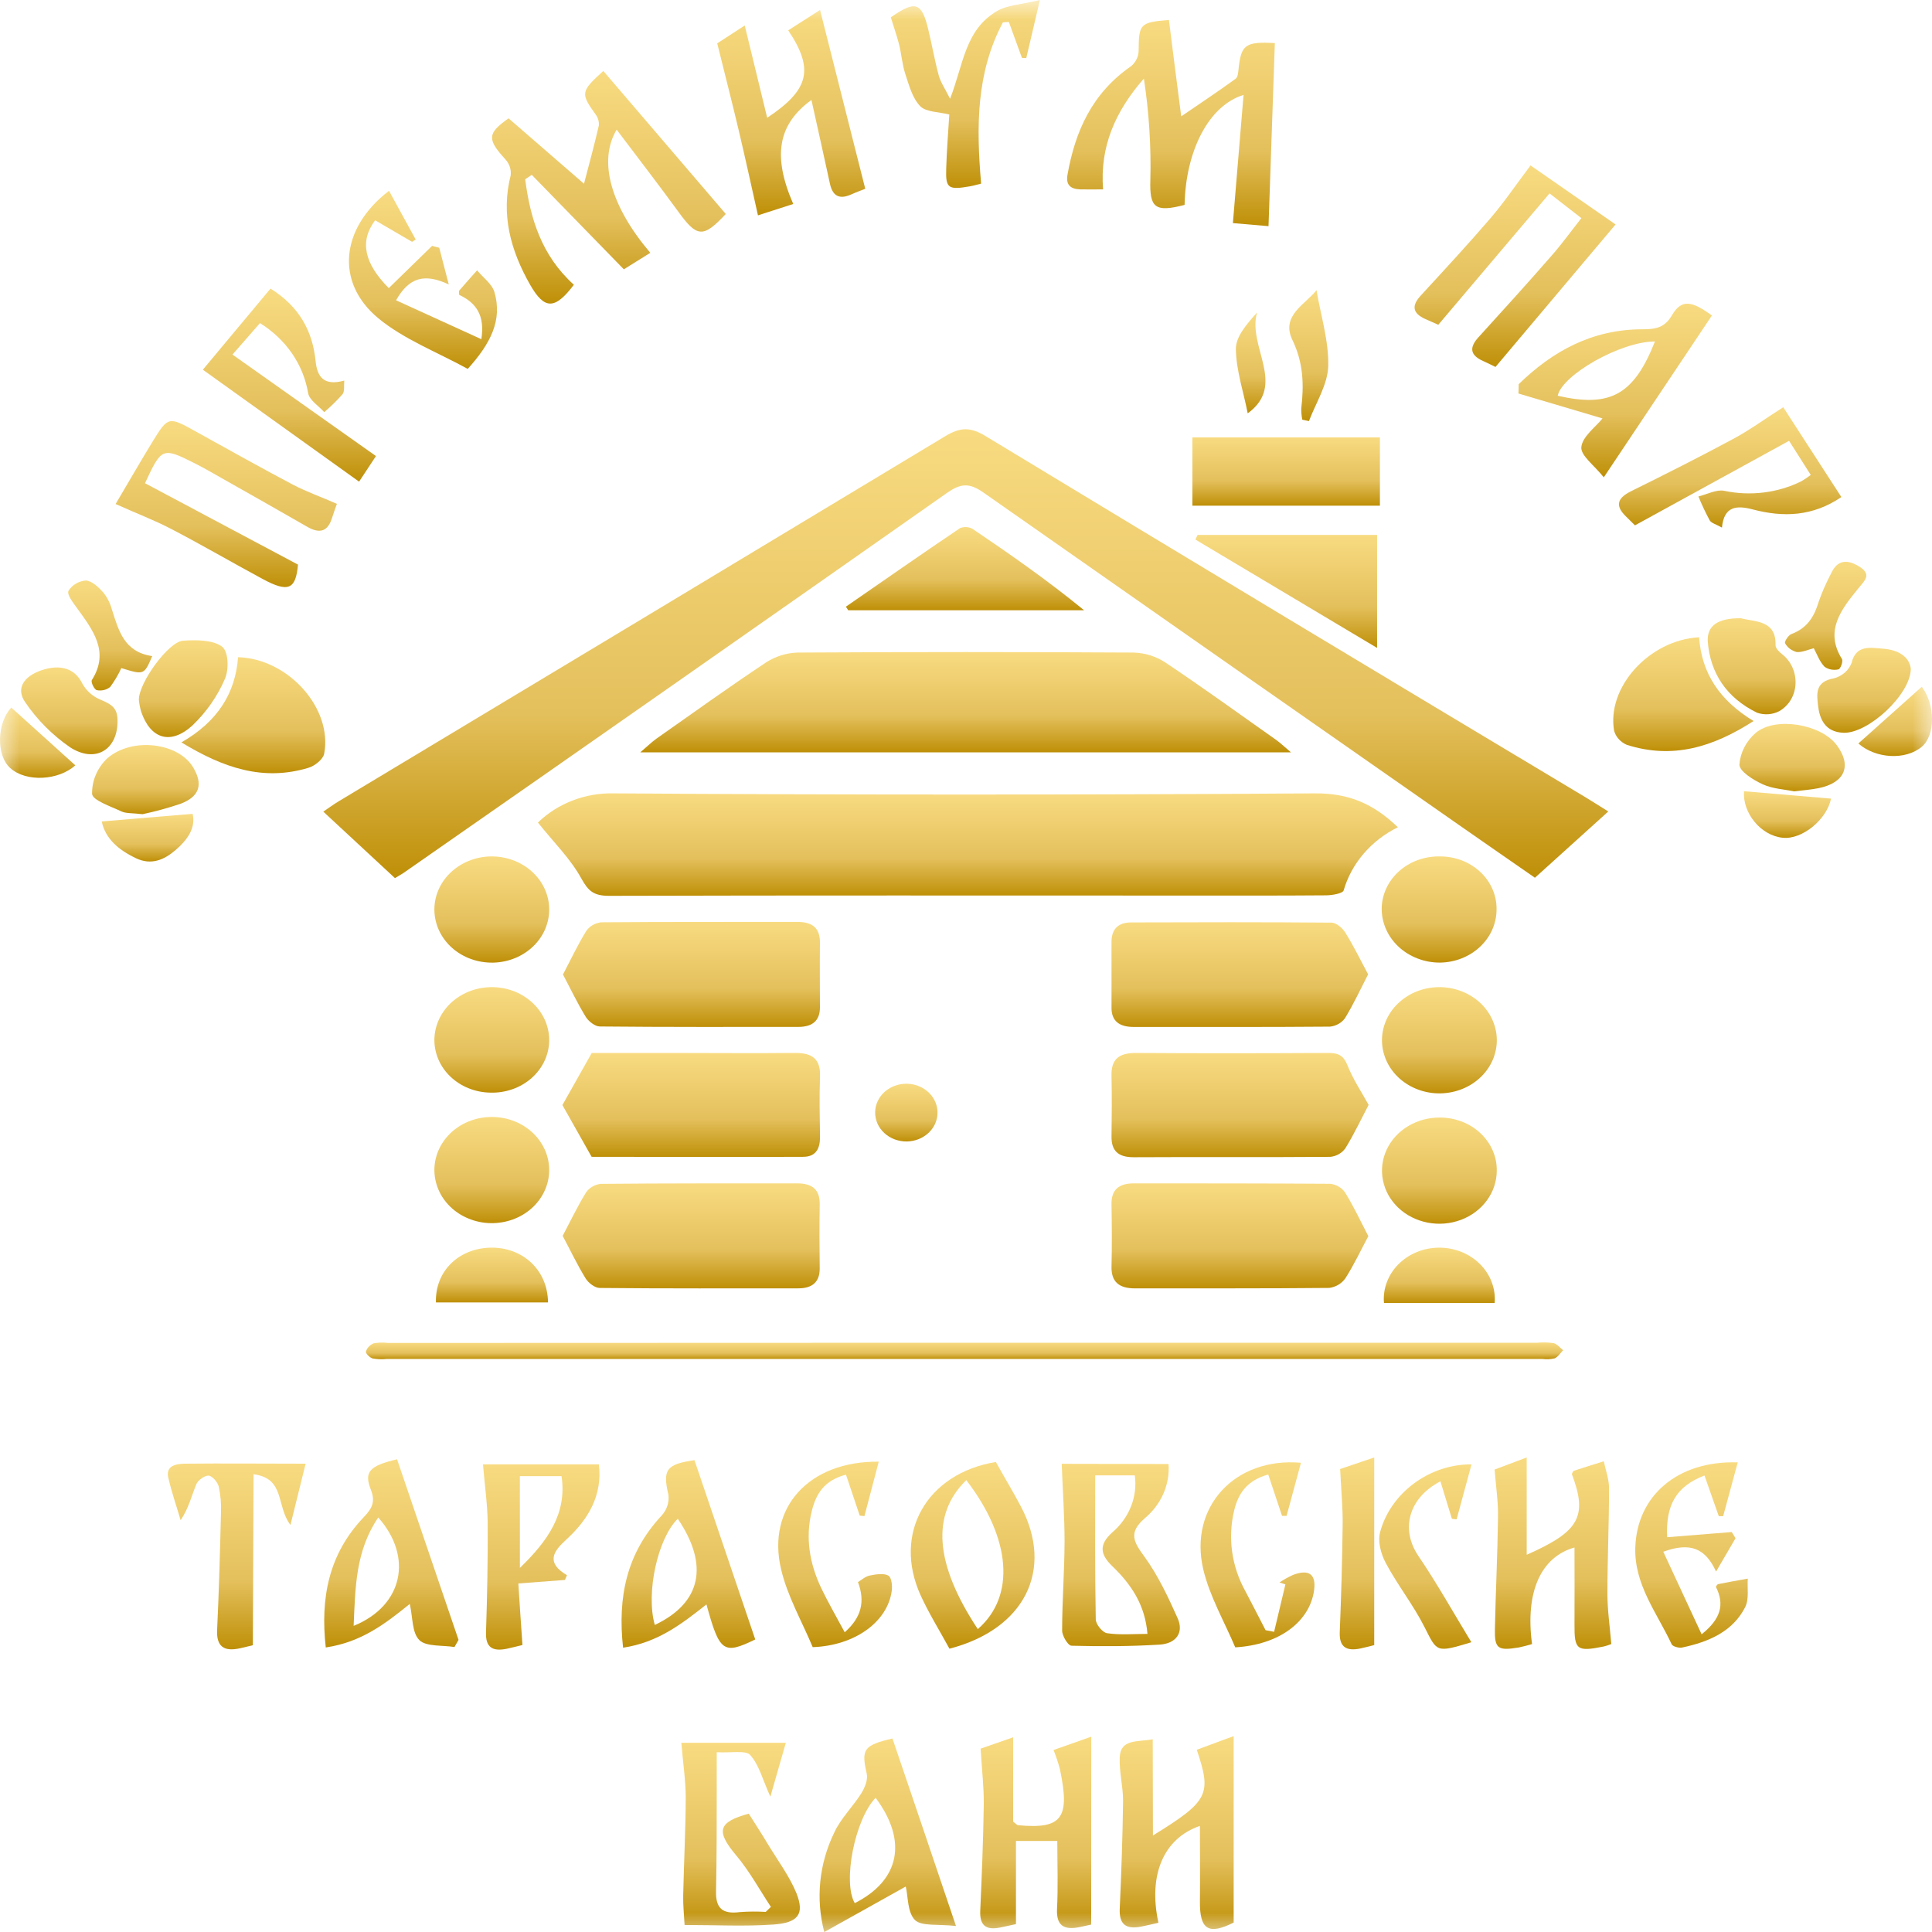 <?xml version="1.0" encoding="UTF-8"?> <svg xmlns="http://www.w3.org/2000/svg" width="50" height="50" viewBox="0 0 50 50" fill="none"><g clip-path="url(#clip0_1931_918)"><mask id="mask0_1931_918" style="mask-type:luminance" maskUnits="userSpaceOnUse" x="0" y="0" width="50" height="50"><path d="M50 0H0V50H50V0Z" fill="white"></path></mask><g mask="url(#mask0_1931_918)"><path d="M10.222 22.726L8.367 21.005C8.494 20.918 8.629 20.819 8.774 20.732C14.002 17.591 19.229 14.445 24.454 11.294C24.847 11.055 25.111 11.041 25.52 11.294C30.675 14.416 35.841 17.526 41.019 20.625C41.221 20.747 41.421 20.875 41.622 21.001L39.724 22.716C39.123 22.299 38.462 21.843 37.803 21.382C33.684 18.509 29.569 15.631 25.456 12.75C25.09 12.493 24.872 12.506 24.517 12.75C19.831 16.041 15.139 19.322 10.441 22.593C10.366 22.641 10.292 22.683 10.222 22.726Z" fill="url(#paint0_linear_1931_918)"></path><path d="M13.922 21.288C14.175 21.041 14.481 20.846 14.821 20.716C15.161 20.585 15.527 20.523 15.894 20.532C21.939 20.573 27.984 20.573 34.028 20.532C34.912 20.526 35.547 20.803 36.177 21.409C35.834 21.578 35.533 21.811 35.292 22.092C35.05 22.373 34.874 22.698 34.773 23.045C34.75 23.122 34.477 23.17 34.319 23.171C33.064 23.181 31.809 23.177 30.555 23.177C25.623 23.177 20.688 23.17 15.762 23.184C15.362 23.184 15.224 23.058 15.044 22.733C14.768 22.229 14.33 21.799 13.922 21.288Z" fill="url(#paint1_linear_1931_918)"></path><path d="M33.411 19.471H16.57C16.755 19.314 16.863 19.206 16.987 19.117C17.93 18.454 18.865 17.782 19.826 17.143C20.065 16.988 20.347 16.899 20.638 16.888C23.538 16.871 26.438 16.871 29.338 16.888C29.63 16.897 29.913 16.985 30.152 17.14C31.126 17.791 32.073 18.475 33.029 19.15C33.131 19.223 33.223 19.311 33.411 19.471Z" fill="url(#paint2_linear_1931_918)"></path><path d="M35.407 25.216C35.21 25.599 35.031 25.986 34.808 26.351C34.764 26.411 34.707 26.462 34.64 26.499C34.573 26.537 34.498 26.561 34.419 26.569C32.722 26.583 31.032 26.576 29.337 26.577C28.976 26.577 28.767 26.431 28.766 26.087C28.766 25.515 28.766 24.944 28.766 24.373C28.766 24.06 28.927 23.873 29.273 23.872C31.002 23.866 32.731 23.863 34.461 23.878C34.583 23.878 34.746 24.021 34.816 24.134C35.032 24.481 35.211 24.85 35.407 25.216Z" fill="url(#paint3_linear_1931_918)"></path><path d="M35.413 31.991C35.215 32.361 35.041 32.734 34.819 33.081C34.773 33.148 34.711 33.204 34.639 33.248C34.568 33.291 34.486 33.319 34.402 33.331C32.727 33.348 31.05 33.34 29.374 33.343C28.96 33.343 28.757 33.174 28.766 32.778C28.779 32.24 28.775 31.699 28.766 31.163C28.759 30.791 28.956 30.625 29.345 30.625C31.043 30.625 32.733 30.625 34.426 30.636C34.504 30.645 34.579 30.67 34.645 30.709C34.711 30.747 34.768 30.799 34.81 30.86C35.035 31.224 35.214 31.61 35.413 31.991Z" fill="url(#paint4_linear_1931_918)"></path><path d="M14.57 25.22C14.767 24.843 14.949 24.457 15.173 24.093C15.215 24.032 15.271 23.981 15.337 23.942C15.403 23.904 15.477 23.879 15.555 23.869C17.252 23.855 18.95 23.861 20.642 23.859C21.037 23.859 21.225 24.03 21.22 24.399C21.213 24.955 21.22 25.51 21.22 26.068C21.22 26.418 21.025 26.575 20.663 26.576C18.95 26.576 17.236 26.582 15.523 26.565C15.399 26.565 15.23 26.43 15.16 26.317C14.945 25.965 14.768 25.596 14.57 25.22Z" fill="url(#paint5_linear_1931_918)"></path><path d="M14.562 31.984C14.76 31.61 14.943 31.224 15.167 30.86C15.209 30.799 15.265 30.748 15.331 30.71C15.396 30.671 15.47 30.647 15.547 30.638C17.245 30.622 18.942 30.626 20.633 30.625C21.023 30.625 21.219 30.789 21.214 31.162C21.205 31.718 21.208 32.273 21.214 32.831C21.214 33.179 21.021 33.342 20.66 33.342C18.946 33.342 17.233 33.349 15.521 33.332C15.395 33.332 15.226 33.2 15.157 33.087C14.94 32.734 14.763 32.362 14.562 31.984Z" fill="url(#paint6_linear_1931_918)"></path><path d="M14.555 28.599L15.315 27.25H17.331C18.408 27.25 19.485 27.261 20.561 27.25C21.034 27.243 21.239 27.417 21.222 27.859C21.202 28.381 21.215 28.904 21.222 29.429C21.222 29.706 21.13 29.936 20.791 29.938C18.942 29.947 17.091 29.938 15.311 29.938L14.555 28.599Z" fill="url(#paint7_linear_1931_918)"></path><path d="M35.42 28.594C35.224 28.967 35.042 29.355 34.817 29.719C34.773 29.78 34.716 29.831 34.649 29.869C34.582 29.907 34.507 29.931 34.429 29.939C32.732 29.953 31.034 29.939 29.337 29.949C28.929 29.949 28.761 29.774 28.766 29.409C28.773 28.886 28.777 28.363 28.766 27.839C28.756 27.43 28.936 27.25 29.395 27.25C31.057 27.262 32.718 27.259 34.382 27.25C34.651 27.25 34.776 27.327 34.874 27.572C35.017 27.935 35.242 28.269 35.42 28.594Z" fill="url(#paint8_linear_1931_918)"></path><path d="M24.99 34.75H39.782C39.923 34.737 40.066 34.74 40.206 34.76C40.301 34.782 40.373 34.88 40.454 34.944C40.382 35.016 40.324 35.115 40.235 35.154C40.131 35.178 40.023 35.184 39.916 35.169H10.014C9.891 35.182 9.767 35.178 9.646 35.157C9.569 35.136 9.457 35.024 9.47 34.978C9.485 34.931 9.51 34.888 9.545 34.851C9.58 34.814 9.622 34.785 9.67 34.765C9.791 34.743 9.915 34.74 10.037 34.755L24.99 34.75Z" fill="url(#paint9_linear_1931_918)"></path><path d="M30.252 0.516C30.358 1.372 30.464 2.193 30.57 3.011C31.047 2.686 31.519 2.371 31.976 2.04C32.04 1.994 32.045 1.866 32.055 1.774C32.12 1.159 32.232 1.072 32.993 1.115C32.938 2.669 32.886 4.225 32.829 5.853L31.907 5.774C32.001 4.652 32.09 3.572 32.183 2.457C31.283 2.728 30.684 3.908 30.657 5.303C29.882 5.504 29.75 5.372 29.771 4.656C29.793 3.779 29.736 2.902 29.604 2.033C28.867 2.875 28.46 3.795 28.548 4.901C28.331 4.901 28.144 4.906 27.956 4.901C27.691 4.892 27.582 4.774 27.627 4.519C27.825 3.405 28.256 2.416 29.275 1.711C29.334 1.661 29.381 1.6 29.414 1.533C29.448 1.465 29.466 1.393 29.468 1.318C29.472 0.62 29.501 0.578 30.252 0.516Z" fill="url(#paint10_linear_1931_918)"></path><path d="M13.162 3.063L15.114 4.755C15.247 4.243 15.383 3.75 15.497 3.252C15.508 3.148 15.477 3.043 15.412 2.958C15.024 2.416 15.027 2.369 15.614 1.836L18.784 5.538C18.197 6.164 18.041 6.15 17.55 5.472C17.041 4.773 16.511 4.087 15.959 3.355C15.47 4.175 15.814 5.347 16.83 6.543L16.145 6.97L13.762 4.525L13.592 4.64C13.723 5.659 14.017 6.615 14.852 7.37C14.359 8.018 14.092 8.019 13.72 7.37C13.212 6.479 12.959 5.549 13.217 4.535C13.225 4.461 13.217 4.386 13.193 4.315C13.169 4.244 13.13 4.178 13.078 4.122C12.603 3.603 12.611 3.45 13.162 3.063Z" fill="url(#paint11_linear_1931_918)"></path><path d="M30.859 13.087V11.32H35.712V13.087H30.859Z" fill="url(#paint12_linear_1931_918)"></path><path d="M38.68 38.032L39.511 37.719V40.237C40.884 39.632 41.091 39.241 40.679 38.147C40.696 38.118 40.706 38.073 40.73 38.064C40.988 37.979 41.247 37.899 41.506 37.818C41.554 38.05 41.642 38.281 41.642 38.512C41.642 39.425 41.6 40.339 41.6 41.253C41.6 41.673 41.663 42.092 41.7 42.547C41.637 42.573 41.572 42.595 41.505 42.611C40.808 42.752 40.743 42.698 40.748 42.038C40.752 41.379 40.748 40.703 40.748 40.049C39.883 40.292 39.467 41.194 39.649 42.548C39.537 42.582 39.422 42.612 39.307 42.636C38.762 42.727 38.678 42.668 38.688 42.157C38.708 41.194 38.756 40.232 38.768 39.27C38.777 38.886 38.718 38.502 38.68 38.032Z" fill="url(#paint13_linear_1931_918)"></path><path d="M29.838 47.502C31.278 46.612 31.364 46.443 30.972 45.284L31.927 44.93V49.756C31.284 50.078 31.045 49.952 31.054 49.202C31.061 48.549 31.054 47.897 31.054 47.254C30.128 47.571 29.707 48.504 29.98 49.761C29.835 49.794 29.688 49.83 29.539 49.859C29.121 49.945 28.961 49.784 28.979 49.395C29.02 48.464 29.054 47.531 29.065 46.601C29.065 46.23 28.965 45.858 28.978 45.488C28.994 44.998 29.433 45.086 29.833 45.013L29.838 47.502Z" fill="url(#paint14_linear_1931_918)"></path><path d="M30.242 37.888C30.261 38.151 30.215 38.416 30.107 38.661C29.998 38.905 29.831 39.124 29.618 39.3C29.193 39.674 29.346 39.911 29.618 40.286C29.974 40.777 30.231 41.33 30.476 41.876C30.648 42.258 30.43 42.541 30.002 42.563C29.247 42.609 28.488 42.611 27.731 42.591C27.642 42.591 27.487 42.337 27.488 42.198C27.488 41.432 27.548 40.665 27.551 39.899C27.551 39.255 27.505 38.612 27.477 37.883L30.242 37.888ZM28.344 38.182C28.344 39.434 28.336 40.67 28.358 41.906C28.358 42.033 28.53 42.249 28.65 42.267C28.984 42.317 29.332 42.285 29.696 42.285C29.635 41.53 29.272 41 28.788 40.534C28.47 40.229 28.436 39.975 28.782 39.662C29 39.477 29.168 39.246 29.27 38.988C29.372 38.731 29.406 38.454 29.369 38.182H28.344Z" fill="url(#paint15_linear_1931_918)"></path><path d="M22.393 4.886C22.327 4.913 22.18 4.964 22.039 5.028C21.714 5.176 21.547 5.065 21.479 4.755C21.323 4.035 21.161 3.317 21 2.587C20.133 3.218 19.988 4.035 20.529 5.279L19.616 5.573C19.441 4.795 19.286 4.081 19.117 3.37C18.949 2.659 18.767 1.952 18.562 1.122L19.274 0.659C19.487 1.532 19.67 2.287 19.855 3.048C20.939 2.328 21.078 1.797 20.399 0.785L21.223 0.258C21.623 1.844 21.998 3.322 22.393 4.886Z" fill="url(#paint16_linear_1931_918)"></path><path d="M28.24 49.808C28.192 49.818 28.075 49.846 27.957 49.87C27.533 49.961 27.334 49.836 27.356 49.401C27.385 48.831 27.363 48.26 27.363 47.644H26.293V49.796L25.899 49.881C25.499 49.969 25.351 49.812 25.369 49.446C25.409 48.533 25.447 47.618 25.46 46.698C25.465 46.249 25.411 45.798 25.378 45.255L26.221 44.961V47.144C26.294 47.198 26.319 47.233 26.348 47.236C27.488 47.343 27.701 47.056 27.428 45.774C27.383 45.61 27.329 45.449 27.266 45.29L28.242 44.945L28.24 49.808Z" fill="url(#paint17_linear_1931_918)"></path><path d="M17.633 45.102H20.338L19.937 46.498C19.731 46.042 19.645 45.675 19.415 45.419C19.301 45.291 18.92 45.368 18.549 45.347C18.549 45.706 18.549 46.024 18.549 46.342C18.549 47.209 18.549 48.075 18.531 48.941C18.521 49.357 18.67 49.548 19.144 49.485C19.368 49.468 19.593 49.467 19.817 49.48L19.951 49.35C19.655 48.904 19.399 48.427 19.052 48.017C18.522 47.385 18.582 47.157 19.378 46.937C19.551 47.21 19.715 47.462 19.87 47.722C20.126 48.146 20.431 48.552 20.613 48.998C20.825 49.535 20.663 49.762 20.014 49.807C19.277 49.859 18.535 49.819 17.717 49.819C17.704 49.557 17.675 49.305 17.681 49.054C17.699 48.204 17.744 47.354 17.747 46.502C17.745 46.077 17.678 45.641 17.633 45.102Z" fill="url(#paint18_linear_1931_918)"></path><path d="M38.703 9.497C38.632 9.462 38.509 9.399 38.385 9.344C38.037 9.19 38.025 8.989 38.262 8.729C38.898 8.029 39.535 7.329 40.154 6.618C40.419 6.317 40.652 5.993 40.926 5.645L40.102 5.005L37.223 8.405L36.893 8.259C36.55 8.107 36.529 7.91 36.77 7.648C37.376 6.988 37.986 6.332 38.567 5.655C38.915 5.251 39.213 4.811 39.61 4.281L41.811 5.809L38.703 9.497Z" fill="url(#paint19_linear_1931_918)"></path><path d="M8.719 13.039C8.678 13.155 8.629 13.291 8.584 13.431C8.469 13.774 8.251 13.808 7.942 13.628C7.206 13.204 6.468 12.787 5.728 12.369C5.502 12.241 5.278 12.11 5.045 11.993C4.203 11.569 4.183 11.578 3.753 12.505L7.712 14.612C7.655 15.248 7.468 15.347 6.795 14.983C6.001 14.555 5.222 14.1 4.423 13.685C3.999 13.464 3.546 13.293 2.992 13.044C3.299 12.527 3.615 11.975 3.947 11.432C4.356 10.769 4.36 10.774 5.076 11.172C5.91 11.633 6.742 12.1 7.586 12.546C7.938 12.729 8.321 12.864 8.719 13.039Z" fill="url(#paint20_linear_1931_918)"></path><path d="M21.891 15.701C22.873 15.022 23.853 14.338 24.844 13.669C24.897 13.647 24.954 13.638 25.011 13.641C25.069 13.645 25.124 13.661 25.173 13.689C26.15 14.35 27.118 15.024 28.057 15.794H21.952L21.891 15.701Z" fill="url(#paint21_linear_1931_918)"></path><path d="M30.993 13.844H35.639V16.768L30.938 13.964L30.993 13.844Z" fill="url(#paint22_linear_1931_918)"></path><path d="M23.441 48.823L21.332 50.001C21.107 49.141 21.197 48.237 21.589 47.43C21.756 47.062 22.075 46.756 22.294 46.406C22.385 46.259 22.466 46.055 22.431 45.901C22.288 45.274 22.346 45.168 23.097 44.992C23.628 46.554 24.158 48.117 24.741 49.845C24.286 49.792 23.851 49.857 23.68 49.692C23.481 49.488 23.505 49.093 23.441 48.823ZM22.661 46.527C22.124 47.085 21.803 48.708 22.121 49.253C23.29 48.661 23.493 47.641 22.661 46.527Z" fill="url(#paint23_linear_1931_918)"></path><path d="M16.125 42.642C15.982 41.331 16.212 40.196 17.131 39.214C17.196 39.141 17.244 39.056 17.273 38.965C17.302 38.875 17.311 38.779 17.299 38.685C17.146 38.042 17.24 37.892 17.973 37.789C18.498 39.339 19.022 40.885 19.546 42.429C18.72 42.829 18.623 42.758 18.283 41.522C17.654 42.018 17.031 42.507 16.125 42.642ZM16.945 42.054C18.153 41.481 18.353 40.504 17.541 39.305C17.025 39.81 16.71 41.219 16.945 42.049V42.054Z" fill="url(#paint24_linear_1931_918)"></path><path d="M11.762 42.625C11.449 42.574 11.028 42.619 10.854 42.447C10.658 42.251 10.687 41.869 10.605 41.509C9.968 42.025 9.35 42.5 8.431 42.636C8.289 41.36 8.502 40.224 9.409 39.27C9.633 39.035 9.721 38.865 9.597 38.551C9.414 38.089 9.568 37.933 10.276 37.766L11.867 42.44L11.762 42.625ZM9.152 42.077C10.435 41.557 10.694 40.289 9.789 39.272C9.201 40.14 9.196 41.078 9.152 42.077Z" fill="url(#paint25_linear_1931_918)"></path><path d="M4.695 19.213C5.637 18.671 6.093 17.937 6.161 17.008C7.467 17.046 8.616 18.34 8.389 19.509C8.361 19.649 8.151 19.819 7.987 19.869C6.81 20.226 5.781 19.873 4.695 19.213Z" fill="url(#paint26_linear_1931_918)"></path><path d="M24.572 42.668C24.315 42.196 24.041 41.757 23.829 41.294C23.096 39.693 23.977 38.13 25.773 37.836C25.985 38.22 26.218 38.601 26.424 38.994C27.282 40.626 26.521 42.162 24.572 42.668ZM25.305 42.161C26.286 41.314 26.17 39.812 25.008 38.306C24.093 39.195 24.192 40.476 25.305 42.161Z" fill="url(#paint27_linear_1931_918)"></path><path d="M39.303 9.943C40.17 9.1 41.19 8.523 42.506 8.522C42.852 8.522 43.081 8.479 43.266 8.165C43.511 7.748 43.76 7.767 44.304 8.165C43.401 9.516 42.5 10.868 41.506 12.353C41.256 12.039 40.901 11.787 40.925 11.568C40.955 11.295 41.295 11.051 41.473 10.829L39.297 10.184C39.303 10.102 39.303 10.022 39.303 9.943ZM42.83 8.837C41.943 8.837 40.425 9.705 40.314 10.242C41.673 10.554 42.285 10.218 42.83 8.837Z" fill="url(#paint28_linear_1931_918)"></path><path d="M12.5 37.898H15.499C15.594 38.684 15.239 39.313 14.651 39.849C14.32 40.15 14.12 40.437 14.673 40.767L14.62 40.889L13.415 40.98C13.442 41.407 13.478 41.968 13.521 42.572C13.415 42.598 13.266 42.638 13.114 42.67C12.735 42.747 12.564 42.625 12.578 42.242C12.609 41.296 12.627 40.348 12.621 39.401C12.616 38.933 12.547 38.468 12.5 37.898ZM13.455 40.577C14.178 39.879 14.677 39.169 14.533 38.203H13.454L13.455 40.577Z" fill="url(#paint29_linear_1931_918)"></path><path d="M43.973 16.492C44.038 17.427 44.504 18.127 45.382 18.66C44.33 19.337 43.287 19.654 42.101 19.276C42.02 19.241 41.949 19.19 41.892 19.127C41.835 19.064 41.794 18.989 41.773 18.91C41.577 17.791 42.678 16.563 43.973 16.492Z" fill="url(#paint30_linear_1931_918)"></path><path d="M44.564 13.654C44.414 13.569 44.287 13.538 44.246 13.465C44.138 13.264 44.041 13.058 43.955 12.848C44.178 12.794 44.418 12.663 44.619 12.701C45.296 12.845 46.007 12.758 46.619 12.455C46.704 12.405 46.785 12.351 46.862 12.291C46.681 12.005 46.507 11.73 46.301 11.408L42.313 13.596C42.277 13.561 42.173 13.459 42.07 13.356C41.795 13.083 41.858 12.89 42.209 12.714C43.095 12.276 43.977 11.831 44.846 11.364C45.271 11.138 45.652 10.857 46.15 10.539L47.655 12.864C46.912 13.367 46.154 13.392 45.362 13.184C44.945 13.074 44.617 13.096 44.564 13.654Z" fill="url(#paint31_linear_1931_918)"></path><path d="M5.25 9.568L7.001 7.469C7.756 7.941 8.089 8.577 8.168 9.344C8.208 9.751 8.38 9.997 8.91 9.849C8.896 9.987 8.925 10.125 8.865 10.202C8.719 10.367 8.561 10.522 8.392 10.666C8.247 10.505 8.009 10.357 7.975 10.176C7.914 9.81 7.772 9.46 7.558 9.147C7.343 8.835 7.06 8.568 6.728 8.362L6.017 9.176L9.73 11.803L9.293 12.465L5.25 9.568Z" fill="url(#paint32_linear_1931_918)"></path><path d="M14.213 30.308C14.209 30.489 14.167 30.667 14.088 30.832C14.01 30.997 13.898 31.147 13.757 31.272C13.616 31.397 13.45 31.495 13.268 31.561C13.086 31.626 12.893 31.658 12.698 31.655C12.502 31.651 12.31 31.612 12.132 31.539C11.953 31.467 11.791 31.363 11.656 31.232C11.521 31.102 11.415 30.949 11.344 30.78C11.273 30.612 11.239 30.433 11.242 30.253C11.251 29.888 11.415 29.542 11.699 29.289C11.983 29.037 12.364 28.899 12.758 28.907C13.152 28.914 13.527 29.066 13.8 29.329C14.072 29.592 14.221 29.944 14.213 30.308Z" fill="url(#paint33_linear_1931_918)"></path><path d="M38.736 30.303C38.735 30.576 38.646 30.841 38.48 31.067C38.315 31.293 38.081 31.468 37.808 31.57C37.535 31.672 37.236 31.697 36.947 31.641C36.659 31.585 36.395 31.452 36.189 31.257C35.983 31.062 35.844 30.815 35.791 30.547C35.737 30.279 35.77 30.003 35.887 29.752C36.004 29.502 36.198 29.29 36.445 29.142C36.693 28.994 36.982 28.918 37.276 28.922C37.471 28.923 37.663 28.96 37.842 29.03C38.02 29.1 38.182 29.202 38.318 29.331C38.454 29.459 38.561 29.611 38.633 29.778C38.705 29.945 38.74 30.123 38.736 30.303Z" fill="url(#paint34_linear_1931_918)"></path><path d="M38.737 26.963C38.725 27.327 38.557 27.672 38.27 27.922C37.984 28.172 37.601 28.306 37.207 28.296C36.813 28.285 36.44 28.129 36.17 27.864C35.9 27.599 35.755 27.245 35.766 26.88C35.772 26.7 35.816 26.522 35.896 26.358C35.977 26.193 36.091 26.044 36.233 25.921C36.375 25.797 36.542 25.7 36.724 25.636C36.907 25.572 37.101 25.542 37.296 25.547C37.491 25.553 37.683 25.594 37.861 25.668C38.039 25.742 38.2 25.848 38.334 25.979C38.467 26.11 38.572 26.265 38.641 26.434C38.71 26.603 38.743 26.782 38.737 26.963Z" fill="url(#paint35_linear_1931_918)"></path><path d="M12.691 28.277C12.497 28.274 12.305 28.236 12.127 28.164C11.949 28.093 11.789 27.989 11.654 27.86C11.519 27.731 11.414 27.578 11.343 27.411C11.272 27.244 11.238 27.065 11.242 26.886C11.248 26.706 11.291 26.528 11.37 26.363C11.449 26.198 11.563 26.049 11.704 25.925C11.846 25.8 12.013 25.703 12.195 25.638C12.377 25.574 12.571 25.543 12.766 25.547C12.961 25.552 13.153 25.592 13.332 25.665C13.51 25.739 13.671 25.844 13.805 25.975C13.94 26.106 14.045 26.26 14.115 26.428C14.185 26.597 14.218 26.776 14.213 26.957C14.207 27.136 14.163 27.312 14.083 27.475C14.003 27.639 13.889 27.786 13.748 27.909C13.606 28.031 13.44 28.127 13.259 28.19C13.077 28.253 12.884 28.283 12.691 28.277Z" fill="url(#paint36_linear_1931_918)"></path><path d="M37.256 22.164C37.45 22.162 37.643 22.196 37.823 22.264C38.003 22.332 38.166 22.433 38.304 22.56C38.441 22.687 38.55 22.838 38.623 23.005C38.696 23.171 38.733 23.35 38.731 23.529C38.733 23.892 38.581 24.241 38.306 24.5C38.032 24.759 37.658 24.907 37.267 24.912C37.068 24.913 36.871 24.877 36.688 24.806C36.504 24.736 36.337 24.633 36.197 24.503C36.057 24.373 35.946 24.218 35.871 24.049C35.795 23.878 35.757 23.696 35.758 23.513C35.76 23.333 35.801 23.156 35.877 22.991C35.954 22.825 36.065 22.676 36.204 22.55C36.343 22.425 36.508 22.327 36.688 22.26C36.869 22.194 37.062 22.161 37.256 22.164Z" fill="url(#paint37_linear_1931_918)"></path><path d="M14.213 23.509C14.217 23.689 14.183 23.868 14.113 24.037C14.042 24.205 13.936 24.359 13.801 24.489C13.666 24.619 13.505 24.724 13.326 24.797C13.148 24.869 12.955 24.909 12.76 24.913C12.565 24.916 12.371 24.885 12.189 24.819C12.008 24.754 11.841 24.656 11.7 24.531C11.559 24.406 11.447 24.257 11.368 24.092C11.289 23.927 11.247 23.749 11.242 23.568C11.234 23.204 11.382 22.851 11.655 22.588C11.927 22.325 12.302 22.172 12.695 22.164C13.089 22.157 13.471 22.294 13.755 22.546C14.04 22.798 14.205 23.144 14.213 23.509Z" fill="url(#paint38_linear_1931_918)"></path><path d="M25.391 4.752C25.307 4.773 25.207 4.803 25.107 4.821C24.542 4.919 24.47 4.879 24.488 4.363C24.501 3.891 24.54 3.42 24.568 2.963C24.305 2.896 23.962 2.902 23.816 2.749C23.608 2.533 23.526 2.204 23.429 1.913C23.348 1.666 23.331 1.4 23.267 1.145C23.207 0.911 23.124 0.681 23.055 0.448C23.691 0.005 23.853 0.055 24.023 0.76C24.119 1.152 24.188 1.562 24.296 1.956C24.343 2.13 24.455 2.289 24.588 2.555C24.935 1.671 24.971 0.769 25.81 0.282C26.074 0.129 26.434 0.117 26.913 0C26.774 0.589 26.667 1.046 26.56 1.503L26.448 1.498C26.334 1.188 26.222 0.878 26.109 0.568L25.956 0.578C25.263 1.881 25.265 3.274 25.391 4.752Z" fill="url(#paint39_linear_1931_918)"></path><path d="M44.973 37.846C44.838 38.342 44.717 38.791 44.595 39.239H44.482L44.112 38.186C43.381 38.464 43.103 38.954 43.147 39.783L44.818 39.649L44.916 39.809L44.412 40.672C44.133 40.064 43.74 39.906 43.046 40.159C43.372 40.862 43.693 41.55 44.038 42.295C44.529 41.903 44.642 41.53 44.406 41.065C44.422 41.045 44.441 41.002 44.466 40.997C44.722 40.946 44.977 40.899 45.233 40.855C45.215 41.103 45.271 41.382 45.165 41.593C44.847 42.221 44.226 42.492 43.532 42.638C43.451 42.655 43.29 42.611 43.264 42.556C42.884 41.742 42.288 41.006 42.322 40.043C42.366 38.722 43.401 37.797 44.973 37.846Z" fill="url(#paint40_linear_1931_918)"></path><path d="M12.457 8.778C12.554 8.168 12.329 7.84 11.884 7.631C11.884 7.583 11.87 7.541 11.884 7.522C12.036 7.344 12.192 7.17 12.347 6.996C12.501 7.182 12.735 7.349 12.796 7.559C13.008 8.286 12.697 8.891 12.105 9.547C11.325 9.117 10.457 8.786 9.795 8.24C8.669 7.312 8.811 5.901 10.068 4.938L10.759 6.2L10.664 6.258L9.709 5.701C9.298 6.246 9.428 6.818 10.062 7.456C10.435 7.094 10.808 6.73 11.183 6.363L11.368 6.412C11.44 6.687 11.511 6.963 11.614 7.361C10.983 7.066 10.586 7.18 10.25 7.771L12.457 8.778Z" fill="url(#paint41_linear_1931_918)"></path><path d="M6.544 42.579C6.457 42.6 6.34 42.628 6.221 42.655C5.796 42.753 5.6 42.612 5.619 42.187C5.667 41.176 5.694 40.163 5.719 39.151C5.729 38.923 5.71 38.694 5.661 38.471C5.632 38.358 5.497 38.197 5.399 38.189C5.3 38.181 5.118 38.31 5.08 38.415C4.958 38.709 4.888 39.024 4.675 39.344C4.569 38.978 4.44 38.616 4.357 38.246C4.282 37.94 4.542 37.883 4.781 37.88C5.784 37.869 6.787 37.88 7.91 37.88C7.785 38.382 7.666 38.861 7.517 39.465C7.139 38.967 7.387 38.262 6.562 38.153L6.544 42.579Z" fill="url(#paint42_linear_1931_918)"></path><path d="M22.204 40.944C22.301 40.888 22.395 40.796 22.507 40.775C22.665 40.743 22.869 40.71 22.989 40.775C23.076 40.824 23.095 41.038 23.079 41.167C22.973 41.972 22.125 42.589 21.033 42.628C20.759 41.97 20.377 41.31 20.213 40.606C19.841 39.02 20.935 37.808 22.742 37.828C22.615 38.313 22.493 38.775 22.372 39.236L22.25 39.224C22.134 38.88 22.02 38.537 21.894 38.164C21.318 38.314 21.116 38.677 21.01 39.102C20.836 39.796 20.952 40.468 21.259 41.111C21.436 41.48 21.644 41.837 21.861 42.243C22.294 41.861 22.395 41.448 22.204 40.944Z" fill="url(#paint43_linear_1931_918)"></path><path d="M32.974 42.231C33.072 41.822 33.169 41.413 33.266 41.004L33.114 40.953C33.226 40.879 33.343 40.813 33.467 40.757C33.882 40.602 34.066 40.745 34.008 41.161C33.893 41.974 33.101 42.568 31.968 42.633C31.691 41.975 31.306 41.315 31.14 40.613C30.763 39.006 31.955 37.706 33.669 37.856L33.297 39.23H33.179L32.822 38.16C32.264 38.314 32.045 38.661 31.941 39.087C31.77 39.796 31.873 40.537 32.232 41.182C32.408 41.517 32.58 41.853 32.753 42.189L32.974 42.231Z" fill="url(#paint44_linear_1931_918)"></path><path d="M38.079 42.501C37.16 42.777 37.197 42.762 36.866 42.108C36.578 41.536 36.166 41.018 35.864 40.451C35.737 40.214 35.651 39.89 35.719 39.645C35.992 38.637 36.992 37.89 38.083 37.898C37.95 38.389 37.824 38.855 37.697 39.321L37.575 39.306L37.278 38.336C36.438 38.776 36.249 39.59 36.706 40.265C37.189 40.975 37.607 41.724 38.079 42.501Z" fill="url(#paint45_linear_1931_918)"></path><path d="M3.594 18.109C3.594 17.662 4.362 16.611 4.731 16.582C5.073 16.556 5.511 16.559 5.746 16.734C5.915 16.859 5.929 17.331 5.819 17.574C5.627 18.02 5.342 18.428 4.981 18.774C4.411 19.292 3.892 19.122 3.652 18.414C3.623 18.314 3.604 18.212 3.594 18.109Z" fill="url(#paint46_linear_1931_918)"></path><path d="M45.055 16C45.407 16.098 45.974 16.038 45.951 16.701C45.951 16.777 46.047 16.873 46.122 16.931C46.606 17.312 46.587 18.09 46.049 18.404C45.962 18.449 45.864 18.477 45.764 18.484C45.664 18.491 45.564 18.477 45.47 18.444C44.682 18.057 44.26 17.422 44.197 16.601C44.173 16.195 44.456 15.994 45.055 16Z" fill="url(#paint47_linear_1931_918)"></path><path d="M34.683 38.018L35.565 37.719V42.575C35.51 42.589 35.364 42.63 35.214 42.661C34.832 42.743 34.658 42.616 34.673 42.239C34.71 41.309 34.737 40.38 34.748 39.45C34.753 39.012 34.71 38.579 34.683 38.018Z" fill="url(#paint48_linear_1931_918)"></path><path d="M3.69 21.071C3.418 21.039 3.266 21.055 3.143 21C2.865 20.867 2.395 20.713 2.383 20.545C2.377 20.202 2.519 19.871 2.777 19.625C3.428 19.063 4.62 19.225 4.998 19.858C5.261 20.297 5.171 20.611 4.674 20.801C4.352 20.91 4.024 21 3.69 21.071Z" fill="url(#paint49_linear_1931_918)"></path><path d="M46.434 20.48C46.191 20.43 45.876 20.415 45.618 20.297C45.36 20.178 45.014 19.958 45.016 19.785C45.04 19.472 45.192 19.179 45.44 18.965C45.958 18.536 47.125 18.744 47.529 19.276C47.933 19.808 47.755 20.257 47.065 20.397C46.877 20.436 46.684 20.449 46.434 20.48Z" fill="url(#paint50_linear_1931_918)"></path><path d="M3.042 18.686C3.031 19.416 2.455 19.756 1.811 19.338C1.354 19.021 0.963 18.63 0.659 18.183C0.402 17.824 0.609 17.508 1.064 17.35C1.575 17.172 1.947 17.312 2.13 17.689C2.228 17.87 2.388 18.015 2.585 18.101C2.93 18.242 3.047 18.343 3.042 18.686Z" fill="url(#paint51_linear_1931_918)"></path><path d="M49.451 17.305C49.451 17.973 48.347 18.987 47.71 18.964C47.236 18.947 47.092 18.611 47.051 18.262C47.019 17.974 46.963 17.639 47.463 17.555C47.567 17.527 47.662 17.477 47.741 17.409C47.82 17.34 47.88 17.256 47.917 17.162C48.033 16.672 48.416 16.764 48.745 16.789C49.118 16.819 49.413 16.988 49.451 17.305Z" fill="url(#paint52_linear_1931_918)"></path><path d="M38.681 33.72H35.817C35.801 33.537 35.827 33.354 35.892 33.181C35.958 33.008 36.06 32.849 36.195 32.715C36.33 32.581 36.492 32.474 36.674 32.4C36.855 32.327 37.051 32.289 37.249 32.289C37.447 32.289 37.643 32.327 37.824 32.4C38.006 32.474 38.169 32.581 38.303 32.715C38.438 32.849 38.541 33.008 38.606 33.181C38.671 33.354 38.697 33.537 38.681 33.72Z" fill="url(#paint53_linear_1931_918)"></path><path d="M11.282 33.706C11.256 32.903 11.868 32.306 12.696 32.289C13.525 32.273 14.177 32.868 14.182 33.706H11.282Z" fill="url(#paint54_linear_1931_918)"></path><path d="M3.94 16.98C3.728 17.471 3.728 17.471 3.14 17.29C3.062 17.462 2.964 17.626 2.85 17.78C2.803 17.817 2.748 17.844 2.688 17.858C2.628 17.872 2.565 17.873 2.505 17.861C2.439 17.844 2.345 17.652 2.378 17.599C2.844 16.861 2.4 16.3 1.985 15.726C1.887 15.591 1.731 15.393 1.772 15.292C1.818 15.217 1.883 15.153 1.961 15.106C2.039 15.059 2.129 15.031 2.222 15.023C2.383 15.034 2.555 15.201 2.675 15.335C2.78 15.468 2.855 15.618 2.897 15.777C3.071 16.317 3.208 16.872 3.94 16.98Z" fill="url(#paint55_linear_1931_918)"></path><path d="M46.941 16.776C46.791 16.812 46.637 16.888 46.496 16.874C46.432 16.857 46.373 16.828 46.322 16.79C46.271 16.751 46.229 16.703 46.199 16.648C46.175 16.606 46.281 16.439 46.361 16.409C46.786 16.251 46.96 15.939 47.073 15.557C47.161 15.31 47.268 15.069 47.391 14.836C47.548 14.496 47.794 14.465 48.109 14.657C48.455 14.868 48.26 15.022 48.084 15.239C47.649 15.774 47.215 16.328 47.669 17.053C47.706 17.113 47.633 17.311 47.579 17.323C47.518 17.337 47.455 17.339 47.393 17.328C47.332 17.317 47.273 17.293 47.223 17.259C47.094 17.127 47.032 16.95 46.941 16.776Z" fill="url(#paint56_linear_1931_918)"></path><path d="M2.633 21.259L4.985 21.062C5.072 21.427 4.848 21.742 4.534 22.008C4.249 22.249 3.917 22.4 3.52 22.211C3.069 21.996 2.726 21.706 2.633 21.259Z" fill="url(#paint57_linear_1931_918)"></path><path d="M1.949 19.806C1.518 20.199 0.676 20.248 0.266 19.878C-0.109 19.542 -0.076 18.7 0.293 18.312L1.949 19.806Z" fill="url(#paint58_linear_1931_918)"></path><path d="M45.135 20.477L47.387 20.668C47.281 21.205 46.644 21.733 46.136 21.681C45.567 21.623 45.094 21.039 45.135 20.477Z" fill="url(#paint59_linear_1931_918)"></path><path d="M34.072 7.508C34.178 8.159 34.391 8.819 34.375 9.471C34.362 9.951 34.056 10.423 33.875 10.898L33.703 10.861C33.684 10.764 33.675 10.666 33.677 10.567C33.749 9.961 33.731 9.384 33.448 8.8C33.138 8.163 33.8 7.867 34.072 7.508Z" fill="url(#paint60_linear_1931_918)"></path><path d="M23.495 28.048C23.705 28.057 23.902 28.142 24.045 28.283C24.189 28.425 24.267 28.613 24.263 28.807C24.26 29 24.175 29.186 24.026 29.323C23.878 29.459 23.677 29.538 23.468 29.541C23.36 29.542 23.252 29.523 23.152 29.486C23.052 29.448 22.961 29.392 22.884 29.321C22.808 29.25 22.748 29.166 22.707 29.073C22.667 28.98 22.647 28.881 22.649 28.781C22.65 28.681 22.674 28.582 22.718 28.491C22.762 28.399 22.825 28.317 22.904 28.248C22.983 28.18 23.076 28.127 23.178 28.093C23.279 28.058 23.387 28.043 23.495 28.048Z" fill="url(#paint61_linear_1931_918)"></path><path d="M49.736 17.773C50.086 18.235 50.092 19.025 49.736 19.326C49.312 19.681 48.541 19.634 48.094 19.241L49.736 17.773Z" fill="url(#paint62_linear_1931_918)"></path><path d="M32.291 10.697C32.185 10.151 31.992 9.592 31.984 9.028C31.984 8.706 32.272 8.381 32.534 8.086C32.275 8.97 33.311 9.956 32.291 10.697Z" fill="url(#paint63_linear_1931_918)"></path></g></g><defs><linearGradient id="paint0_linear_1931_918" x1="24.995" y1="11.109" x2="24.995" y2="22.726" gradientUnits="userSpaceOnUse"><stop stop-color="#F8DB81"></stop><stop offset="0.635" stop-color="#E4C05C"></stop><stop offset="1" stop-color="#BE8F07"></stop></linearGradient><linearGradient id="paint1_linear_1931_918" x1="25.049" y1="20.531" x2="25.049" y2="23.184" gradientUnits="userSpaceOnUse"><stop stop-color="#F8DB81"></stop><stop offset="0.635" stop-color="#E4C05C"></stop><stop offset="1" stop-color="#BE8F07"></stop></linearGradient><linearGradient id="paint2_linear_1931_918" x1="24.991" y1="16.875" x2="24.991" y2="19.471" gradientUnits="userSpaceOnUse"><stop stop-color="#F8DB81"></stop><stop offset="0.635" stop-color="#E4C05C"></stop><stop offset="1" stop-color="#BE8F07"></stop></linearGradient><linearGradient id="paint3_linear_1931_918" x1="32.087" y1="23.867" x2="32.087" y2="26.578" gradientUnits="userSpaceOnUse"><stop stop-color="#F8DB81"></stop><stop offset="0.635" stop-color="#E4C05C"></stop><stop offset="1" stop-color="#BE8F07"></stop></linearGradient><linearGradient id="paint4_linear_1931_918" x1="32.089" y1="30.625" x2="32.089" y2="33.343" gradientUnits="userSpaceOnUse"><stop stop-color="#F8DB81"></stop><stop offset="0.635" stop-color="#E4C05C"></stop><stop offset="1" stop-color="#BE8F07"></stop></linearGradient><linearGradient id="paint5_linear_1931_918" x1="17.895" y1="23.859" x2="17.895" y2="26.577" gradientUnits="userSpaceOnUse"><stop stop-color="#F8DB81"></stop><stop offset="0.635" stop-color="#E4C05C"></stop><stop offset="1" stop-color="#BE8F07"></stop></linearGradient><linearGradient id="paint6_linear_1931_918" x1="17.888" y1="30.625" x2="17.888" y2="33.343" gradientUnits="userSpaceOnUse"><stop stop-color="#F8DB81"></stop><stop offset="0.635" stop-color="#E4C05C"></stop><stop offset="1" stop-color="#BE8F07"></stop></linearGradient><linearGradient id="paint7_linear_1931_918" x1="17.889" y1="27.25" x2="17.889" y2="29.942" gradientUnits="userSpaceOnUse"><stop stop-color="#F8DB81"></stop><stop offset="0.635" stop-color="#E4C05C"></stop><stop offset="1" stop-color="#BE8F07"></stop></linearGradient><linearGradient id="paint8_linear_1931_918" x1="32.093" y1="27.25" x2="32.093" y2="29.949" gradientUnits="userSpaceOnUse"><stop stop-color="#F8DB81"></stop><stop offset="0.635" stop-color="#E4C05C"></stop><stop offset="1" stop-color="#BE8F07"></stop></linearGradient><linearGradient id="paint9_linear_1931_918" x1="24.962" y1="34.742" x2="24.962" y2="35.177" gradientUnits="userSpaceOnUse"><stop stop-color="#F8DB81"></stop><stop offset="0.635" stop-color="#E4C05C"></stop><stop offset="1" stop-color="#BE8F07"></stop></linearGradient><linearGradient id="paint10_linear_1931_918" x1="30.305" y1="0.516" x2="30.305" y2="5.853" gradientUnits="userSpaceOnUse"><stop stop-color="#F8DB81"></stop><stop offset="0.635" stop-color="#E4C05C"></stop><stop offset="1" stop-color="#BE8F07"></stop></linearGradient><linearGradient id="paint11_linear_1931_918" x1="15.759" y1="1.836" x2="15.759" y2="7.857" gradientUnits="userSpaceOnUse"><stop stop-color="#F8DB81"></stop><stop offset="0.635" stop-color="#E4C05C"></stop><stop offset="1" stop-color="#BE8F07"></stop></linearGradient><linearGradient id="paint12_linear_1931_918" x1="33.286" y1="11.32" x2="33.286" y2="13.087" gradientUnits="userSpaceOnUse"><stop stop-color="#F8DB81"></stop><stop offset="0.635" stop-color="#E4C05C"></stop><stop offset="1" stop-color="#BE8F07"></stop></linearGradient><linearGradient id="paint13_linear_1931_918" x1="40.19" y1="37.719" x2="40.19" y2="42.675" gradientUnits="userSpaceOnUse"><stop stop-color="#F8DB81"></stop><stop offset="0.635" stop-color="#E4C05C"></stop><stop offset="1" stop-color="#BE8F07"></stop></linearGradient><linearGradient id="paint14_linear_1931_918" x1="30.452" y1="44.93" x2="30.452" y2="49.922" gradientUnits="userSpaceOnUse"><stop stop-color="#F8DB81"></stop><stop offset="0.635" stop-color="#E4C05C"></stop><stop offset="1" stop-color="#BE8F07"></stop></linearGradient><linearGradient id="paint15_linear_1931_918" x1="29.006" y1="37.883" x2="29.006" y2="42.603" gradientUnits="userSpaceOnUse"><stop stop-color="#F8DB81"></stop><stop offset="0.635" stop-color="#E4C05C"></stop><stop offset="1" stop-color="#BE8F07"></stop></linearGradient><linearGradient id="paint16_linear_1931_918" x1="20.478" y1="0.258" x2="20.478" y2="5.573" gradientUnits="userSpaceOnUse"><stop stop-color="#F8DB81"></stop><stop offset="0.635" stop-color="#E4C05C"></stop><stop offset="1" stop-color="#BE8F07"></stop></linearGradient><linearGradient id="paint17_linear_1931_918" x1="26.805" y1="44.945" x2="26.805" y2="49.905" gradientUnits="userSpaceOnUse"><stop stop-color="#F8DB81"></stop><stop offset="0.635" stop-color="#E4C05C"></stop><stop offset="1" stop-color="#BE8F07"></stop></linearGradient><linearGradient id="paint18_linear_1931_918" x1="19.167" y1="45.102" x2="19.167" y2="49.833" gradientUnits="userSpaceOnUse"><stop stop-color="#F8DB81"></stop><stop offset="0.635" stop-color="#E4C05C"></stop><stop offset="1" stop-color="#BE8F07"></stop></linearGradient><linearGradient id="paint19_linear_1931_918" x1="39.21" y1="4.281" x2="39.21" y2="9.497" gradientUnits="userSpaceOnUse"><stop stop-color="#F8DB81"></stop><stop offset="0.635" stop-color="#E4C05C"></stop><stop offset="1" stop-color="#BE8F07"></stop></linearGradient><linearGradient id="paint20_linear_1931_918" x1="5.856" y1="10.898" x2="5.856" y2="15.194" gradientUnits="userSpaceOnUse"><stop stop-color="#F8DB81"></stop><stop offset="0.635" stop-color="#E4C05C"></stop><stop offset="1" stop-color="#BE8F07"></stop></linearGradient><linearGradient id="paint21_linear_1931_918" x1="24.974" y1="13.641" x2="24.974" y2="15.794" gradientUnits="userSpaceOnUse"><stop stop-color="#F8DB81"></stop><stop offset="0.635" stop-color="#E4C05C"></stop><stop offset="1" stop-color="#BE8F07"></stop></linearGradient><linearGradient id="paint22_linear_1931_918" x1="33.288" y1="13.844" x2="33.288" y2="16.768" gradientUnits="userSpaceOnUse"><stop stop-color="#F8DB81"></stop><stop offset="0.635" stop-color="#E4C05C"></stop><stop offset="1" stop-color="#BE8F07"></stop></linearGradient><linearGradient id="paint23_linear_1931_918" x1="22.976" y1="44.992" x2="22.976" y2="50.001" gradientUnits="userSpaceOnUse"><stop stop-color="#F8DB81"></stop><stop offset="0.635" stop-color="#E4C05C"></stop><stop offset="1" stop-color="#BE8F07"></stop></linearGradient><linearGradient id="paint24_linear_1931_918" x1="17.816" y1="37.789" x2="17.816" y2="42.647" gradientUnits="userSpaceOnUse"><stop stop-color="#F8DB81"></stop><stop offset="0.635" stop-color="#E4C05C"></stop><stop offset="1" stop-color="#BE8F07"></stop></linearGradient><linearGradient id="paint25_linear_1931_918" x1="10.129" y1="37.766" x2="10.129" y2="42.636" gradientUnits="userSpaceOnUse"><stop stop-color="#F8DB81"></stop><stop offset="0.635" stop-color="#E4C05C"></stop><stop offset="1" stop-color="#BE8F07"></stop></linearGradient><linearGradient id="paint26_linear_1931_918" x1="6.556" y1="17.008" x2="6.556" y2="20.011" gradientUnits="userSpaceOnUse"><stop stop-color="#F8DB81"></stop><stop offset="0.635" stop-color="#E4C05C"></stop><stop offset="1" stop-color="#BE8F07"></stop></linearGradient><linearGradient id="paint27_linear_1931_918" x1="25.172" y1="37.836" x2="25.172" y2="42.668" gradientUnits="userSpaceOnUse"><stop stop-color="#F8DB81"></stop><stop offset="0.635" stop-color="#E4C05C"></stop><stop offset="1" stop-color="#BE8F07"></stop></linearGradient><linearGradient id="paint28_linear_1931_918" x1="41.8" y1="7.859" x2="41.8" y2="12.353" gradientUnits="userSpaceOnUse"><stop stop-color="#F8DB81"></stop><stop offset="0.635" stop-color="#E4C05C"></stop><stop offset="1" stop-color="#BE8F07"></stop></linearGradient><linearGradient id="paint29_linear_1931_918" x1="14.007" y1="37.898" x2="14.007" y2="42.692" gradientUnits="userSpaceOnUse"><stop stop-color="#F8DB81"></stop><stop offset="0.635" stop-color="#E4C05C"></stop><stop offset="1" stop-color="#BE8F07"></stop></linearGradient><linearGradient id="paint30_linear_1931_918" x1="43.566" y1="16.492" x2="43.566" y2="19.438" gradientUnits="userSpaceOnUse"><stop stop-color="#F8DB81"></stop><stop offset="0.635" stop-color="#E4C05C"></stop><stop offset="1" stop-color="#BE8F07"></stop></linearGradient><linearGradient id="paint31_linear_1931_918" x1="44.777" y1="10.539" x2="44.777" y2="13.654" gradientUnits="userSpaceOnUse"><stop stop-color="#F8DB81"></stop><stop offset="0.635" stop-color="#E4C05C"></stop><stop offset="1" stop-color="#BE8F07"></stop></linearGradient><linearGradient id="paint32_linear_1931_918" x1="7.49" y1="7.469" x2="7.49" y2="12.465" gradientUnits="userSpaceOnUse"><stop stop-color="#F8DB81"></stop><stop offset="0.635" stop-color="#E4C05C"></stop><stop offset="1" stop-color="#BE8F07"></stop></linearGradient><linearGradient id="paint33_linear_1931_918" x1="12.728" y1="28.906" x2="12.728" y2="31.655" gradientUnits="userSpaceOnUse"><stop stop-color="#F8DB81"></stop><stop offset="0.635" stop-color="#E4C05C"></stop><stop offset="1" stop-color="#BE8F07"></stop></linearGradient><linearGradient id="paint34_linear_1931_918" x1="37.251" y1="28.922" x2="37.251" y2="31.67" gradientUnits="userSpaceOnUse"><stop stop-color="#F8DB81"></stop><stop offset="0.635" stop-color="#E4C05C"></stop><stop offset="1" stop-color="#BE8F07"></stop></linearGradient><linearGradient id="paint35_linear_1931_918" x1="37.252" y1="25.547" x2="37.252" y2="28.296" gradientUnits="userSpaceOnUse"><stop stop-color="#F8DB81"></stop><stop offset="0.635" stop-color="#E4C05C"></stop><stop offset="1" stop-color="#BE8F07"></stop></linearGradient><linearGradient id="paint36_linear_1931_918" x1="12.728" y1="25.547" x2="12.728" y2="28.277" gradientUnits="userSpaceOnUse"><stop stop-color="#F8DB81"></stop><stop offset="0.635" stop-color="#E4C05C"></stop><stop offset="1" stop-color="#BE8F07"></stop></linearGradient><linearGradient id="paint37_linear_1931_918" x1="37.244" y1="22.164" x2="37.244" y2="24.912" gradientUnits="userSpaceOnUse"><stop stop-color="#F8DB81"></stop><stop offset="0.635" stop-color="#E4C05C"></stop><stop offset="1" stop-color="#BE8F07"></stop></linearGradient><linearGradient id="paint38_linear_1931_918" x1="12.728" y1="22.164" x2="12.728" y2="24.913" gradientUnits="userSpaceOnUse"><stop stop-color="#F8DB81"></stop><stop offset="0.635" stop-color="#E4C05C"></stop><stop offset="1" stop-color="#BE8F07"></stop></linearGradient><linearGradient id="paint39_linear_1931_918" x1="24.984" y1="0" x2="24.984" y2="4.864" gradientUnits="userSpaceOnUse"><stop stop-color="#F8DB81"></stop><stop offset="0.635" stop-color="#E4C05C"></stop><stop offset="1" stop-color="#BE8F07"></stop></linearGradient><linearGradient id="paint40_linear_1931_918" x1="43.777" y1="37.844" x2="43.777" y2="42.642" gradientUnits="userSpaceOnUse"><stop stop-color="#F8DB81"></stop><stop offset="0.635" stop-color="#E4C05C"></stop><stop offset="1" stop-color="#BE8F07"></stop></linearGradient><linearGradient id="paint41_linear_1931_918" x1="10.947" y1="4.938" x2="10.947" y2="9.547" gradientUnits="userSpaceOnUse"><stop stop-color="#F8DB81"></stop><stop offset="0.635" stop-color="#E4C05C"></stop><stop offset="1" stop-color="#BE8F07"></stop></linearGradient><linearGradient id="paint42_linear_1931_918" x1="6.127" y1="37.875" x2="6.127" y2="42.685" gradientUnits="userSpaceOnUse"><stop stop-color="#F8DB81"></stop><stop offset="0.635" stop-color="#E4C05C"></stop><stop offset="1" stop-color="#BE8F07"></stop></linearGradient><linearGradient id="paint43_linear_1931_918" x1="21.613" y1="37.828" x2="21.613" y2="42.628" gradientUnits="userSpaceOnUse"><stop stop-color="#F8DB81"></stop><stop offset="0.635" stop-color="#E4C05C"></stop><stop offset="1" stop-color="#BE8F07"></stop></linearGradient><linearGradient id="paint44_linear_1931_918" x1="32.544" y1="37.844" x2="32.544" y2="42.633" gradientUnits="userSpaceOnUse"><stop stop-color="#F8DB81"></stop><stop offset="0.635" stop-color="#E4C05C"></stop><stop offset="1" stop-color="#BE8F07"></stop></linearGradient><linearGradient id="paint45_linear_1931_918" x1="36.889" y1="37.898" x2="36.889" y2="42.671" gradientUnits="userSpaceOnUse"><stop stop-color="#F8DB81"></stop><stop offset="0.635" stop-color="#E4C05C"></stop><stop offset="1" stop-color="#BE8F07"></stop></linearGradient><linearGradient id="paint46_linear_1931_918" x1="4.742" y1="16.57" x2="4.742" y2="19.075" gradientUnits="userSpaceOnUse"><stop stop-color="#F8DB81"></stop><stop offset="0.635" stop-color="#E4C05C"></stop><stop offset="1" stop-color="#BE8F07"></stop></linearGradient><linearGradient id="paint47_linear_1931_918" x1="45.332" y1="16" x2="45.332" y2="18.485" gradientUnits="userSpaceOnUse"><stop stop-color="#F8DB81"></stop><stop offset="0.635" stop-color="#E4C05C"></stop><stop offset="1" stop-color="#BE8F07"></stop></linearGradient><linearGradient id="paint48_linear_1931_918" x1="35.118" y1="37.719" x2="35.118" y2="42.685" gradientUnits="userSpaceOnUse"><stop stop-color="#F8DB81"></stop><stop offset="0.635" stop-color="#E4C05C"></stop><stop offset="1" stop-color="#BE8F07"></stop></linearGradient><linearGradient id="paint49_linear_1931_918" x1="3.763" y1="19.281" x2="3.763" y2="21.071" gradientUnits="userSpaceOnUse"><stop stop-color="#F8DB81"></stop><stop offset="0.635" stop-color="#E4C05C"></stop><stop offset="1" stop-color="#BE8F07"></stop></linearGradient><linearGradient id="paint50_linear_1931_918" x1="46.379" y1="18.734" x2="46.379" y2="20.48" gradientUnits="userSpaceOnUse"><stop stop-color="#F8DB81"></stop><stop offset="0.635" stop-color="#E4C05C"></stop><stop offset="1" stop-color="#BE8F07"></stop></linearGradient><linearGradient id="paint51_linear_1931_918" x1="1.794" y1="17.273" x2="1.794" y2="19.52" gradientUnits="userSpaceOnUse"><stop stop-color="#F8DB81"></stop><stop offset="0.635" stop-color="#E4C05C"></stop><stop offset="1" stop-color="#BE8F07"></stop></linearGradient><linearGradient id="paint52_linear_1931_918" x1="48.241" y1="16.766" x2="48.241" y2="18.965" gradientUnits="userSpaceOnUse"><stop stop-color="#F8DB81"></stop><stop offset="0.635" stop-color="#E4C05C"></stop><stop offset="1" stop-color="#BE8F07"></stop></linearGradient><linearGradient id="paint53_linear_1931_918" x1="37.249" y1="32.289" x2="37.249" y2="33.72" gradientUnits="userSpaceOnUse"><stop stop-color="#F8DB81"></stop><stop offset="0.635" stop-color="#E4C05C"></stop><stop offset="1" stop-color="#BE8F07"></stop></linearGradient><linearGradient id="paint54_linear_1931_918" x1="12.732" y1="32.289" x2="12.732" y2="33.706" gradientUnits="userSpaceOnUse"><stop stop-color="#F8DB81"></stop><stop offset="0.635" stop-color="#E4C05C"></stop><stop offset="1" stop-color="#BE8F07"></stop></linearGradient><linearGradient id="paint55_linear_1931_918" x1="2.853" y1="15.023" x2="2.853" y2="17.869" gradientUnits="userSpaceOnUse"><stop stop-color="#F8DB81"></stop><stop offset="0.635" stop-color="#E4C05C"></stop><stop offset="1" stop-color="#BE8F07"></stop></linearGradient><linearGradient id="paint56_linear_1931_918" x1="47.248" y1="14.539" x2="47.248" y2="17.335" gradientUnits="userSpaceOnUse"><stop stop-color="#F8DB81"></stop><stop offset="0.635" stop-color="#E4C05C"></stop><stop offset="1" stop-color="#BE8F07"></stop></linearGradient><linearGradient id="paint57_linear_1931_918" x1="3.818" y1="21.062" x2="3.818" y2="22.296" gradientUnits="userSpaceOnUse"><stop stop-color="#F8DB81"></stop><stop offset="0.635" stop-color="#E4C05C"></stop><stop offset="1" stop-color="#BE8F07"></stop></linearGradient><linearGradient id="paint58_linear_1931_918" x1="0.975" y1="18.312" x2="0.975" y2="20.13" gradientUnits="userSpaceOnUse"><stop stop-color="#F8DB81"></stop><stop offset="0.635" stop-color="#E4C05C"></stop><stop offset="1" stop-color="#BE8F07"></stop></linearGradient><linearGradient id="paint59_linear_1931_918" x1="46.26" y1="20.477" x2="46.26" y2="21.684" gradientUnits="userSpaceOnUse"><stop stop-color="#F8DB81"></stop><stop offset="0.635" stop-color="#E4C05C"></stop><stop offset="1" stop-color="#BE8F07"></stop></linearGradient><linearGradient id="paint60_linear_1931_918" x1="33.871" y1="7.508" x2="33.871" y2="10.898" gradientUnits="userSpaceOnUse"><stop stop-color="#F8DB81"></stop><stop offset="0.635" stop-color="#E4C05C"></stop><stop offset="1" stop-color="#BE8F07"></stop></linearGradient><linearGradient id="paint61_linear_1931_918" x1="23.456" y1="28.047" x2="23.456" y2="29.541" gradientUnits="userSpaceOnUse"><stop stop-color="#F8DB81"></stop><stop offset="0.635" stop-color="#E4C05C"></stop><stop offset="1" stop-color="#BE8F07"></stop></linearGradient><linearGradient id="paint62_linear_1931_918" x1="49.047" y1="17.773" x2="49.047" y2="19.567" gradientUnits="userSpaceOnUse"><stop stop-color="#F8DB81"></stop><stop offset="0.635" stop-color="#E4C05C"></stop><stop offset="1" stop-color="#BE8F07"></stop></linearGradient><linearGradient id="paint63_linear_1931_918" x1="32.367" y1="8.086" x2="32.367" y2="10.697" gradientUnits="userSpaceOnUse"><stop stop-color="#F8DB81"></stop><stop offset="0.635" stop-color="#E4C05C"></stop><stop offset="1" stop-color="#BE8F07"></stop></linearGradient><clipPath id="clip0_1931_918"><rect width="50" height="50" fill="white"></rect></clipPath></defs></svg> 